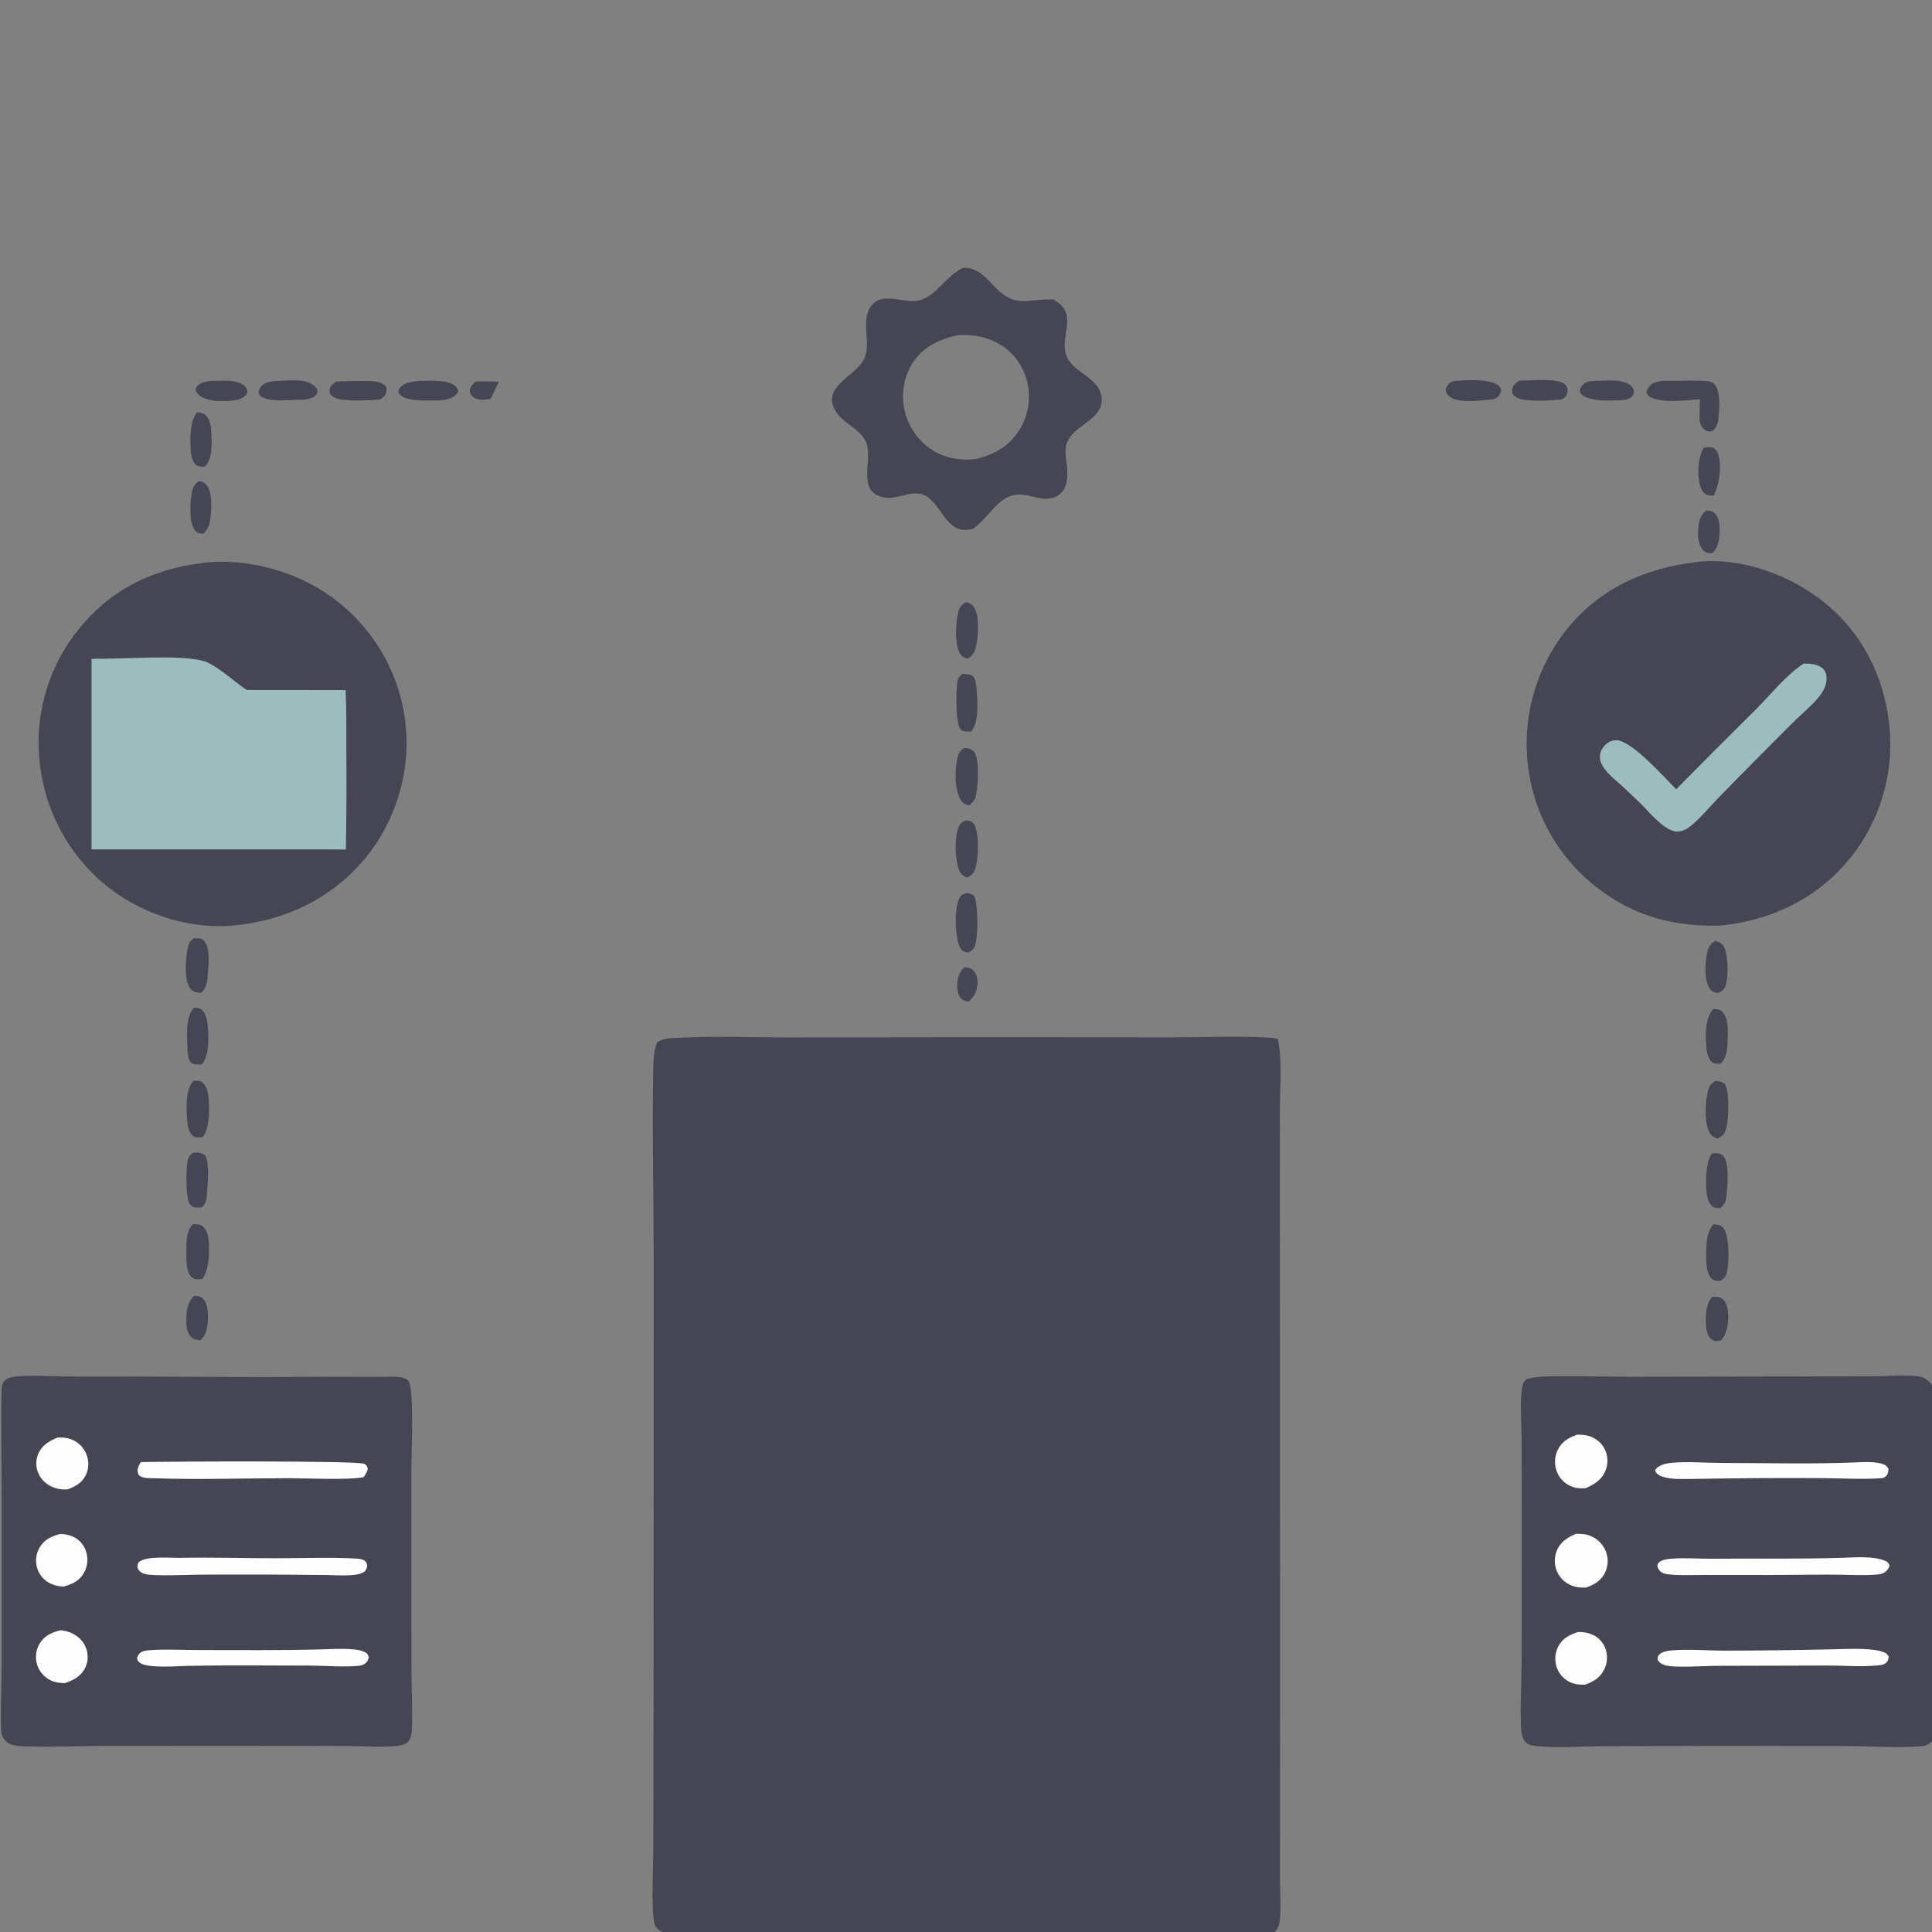 <?xml version="1.0" encoding="utf-8" ?>
<svg xmlns="http://www.w3.org/2000/svg" xmlns:xlink="http://www.w3.org/1999/xlink" width="917" height="917">
	<rect width="100%" height="100%" fill="#808080" stroke="none"/>
	<path fill="#454554" transform="scale(0.896 0.896)" d="M252.031 202.113C256.096 201.898 260.217 202.121 264.287 202.205L259.874 211.278Q258.762 211.506 257.638 211.664C255.336 211.964 252.172 211.705 250.352 210.067C249.401 209.212 248.808 208.312 248.863 206.985C248.951 204.844 250.588 203.462 252.031 202.113Z"/>
	<path fill="#454554" transform="scale(0.896 0.896)" d="M510.898 512.365C512.811 512.542 514.406 512.767 515.776 514.276C517.548 516.227 518.04 518.92 517.808 521.474C517.451 525.392 516.121 527.947 513.196 530.508C511.605 530.462 510.497 530.155 509.296 529.051C507.418 527.324 506.947 524.036 507.053 521.636C507.222 517.812 508.087 514.968 510.898 512.365Z"/>
	<path fill="#454554" transform="scale(0.896 0.896)" d="M903.662 270.501C903.934 270.499 904.207 270.492 904.48 270.494C906.225 270.506 907.5 270.939 908.706 272.249C910.813 274.539 911.031 278.841 910.927 281.754C910.775 286.012 910.297 290.07 906.994 293.062C906.741 293.063 906.488 293.074 906.236 293.063C904.585 292.99 903.214 292.599 902.103 291.345C899.55 288.461 899.3 283.716 899.602 280.081C899.936 276.065 900.56 273.16 903.662 270.501Z"/>
	<path fill="#454554" transform="scale(0.896 0.896)" d="M102.745 686.495C103.006 686.493 103.267 686.482 103.528 686.488C105.314 686.531 106.515 686.812 107.737 688.192C110.247 691.026 110.3 696.092 110.074 699.657C109.818 703.688 109.342 707.14 106.193 709.925C104.271 709.856 102.569 709.675 101.185 708.181C99 705.822 98.622 702.071 98.666 699.013C98.732 694.417 99.323 689.812 102.745 686.495Z"/>
	<path fill="#454554" transform="scale(0.896 0.896)" d="M907.035 687.022C909.165 686.932 910.974 686.851 912.716 688.334C914.533 689.882 915.226 692.973 915.384 695.229C915.732 700.217 915.175 706.111 911.737 709.923C910.949 710.118 910.027 710.405 909.218 710.424C908.028 710.453 907.139 710.006 906.287 709.196C904.062 707.083 903.703 703.396 903.63 700.515C903.516 695.985 903.787 690.429 907.035 687.022Z"/>
	<path fill="#454554" transform="scale(0.896 0.896)" d="M902.671 237.057C904.285 236.856 906.383 236.536 907.858 237.398C909.294 238.239 910.023 239.98 910.439 241.509C912.041 247.4 910.756 257.354 907.732 262.589C906.117 262.575 904.708 262.586 903.313 261.662C901.411 260.403 900.498 257.459 900.13 255.349C899.194 249.987 899.577 241.622 902.671 237.057Z"/>
	<path fill="#454554" transform="scale(0.896 0.896)" d="M115.293 201.736C118.905 201.629 122.972 201.423 126.392 202.689C128.683 203.536 130.038 204.551 131.055 206.776C130.998 207.938 131.046 208.48 130.185 209.384C127.766 211.925 123.817 212.145 120.55 212.398C116.471 212.506 112.127 212.574 108.299 210.984C106.067 210.057 104.61 208.942 103.666 206.703C103.831 205.423 103.826 205.095 104.829 204.174C107.576 201.653 111.833 201.782 115.293 201.736Z"/>
	<path fill="#454554" transform="scale(0.896 0.896)" d="M105.195 254.898C106.746 255.127 107.848 255.291 109.007 256.471C112.431 259.958 112.046 268.062 111.657 272.623C111.307 276.722 110.805 280.02 107.548 282.783C106.083 282.591 104.679 282.525 103.625 281.349C100.222 277.552 100.668 268.815 101.159 263.995C101.561 260.057 102.015 257.47 105.195 254.898Z"/>
	<path fill="#454554" transform="scale(0.896 0.896)" d="M908.609 498.44C910.612 499.091 912.266 499.582 913.272 501.612C915.448 506 915.815 518.318 913.837 522.747C912.949 524.737 911.683 525.32 909.782 526.044C907.904 525.6 906.636 525.248 905.537 523.494C902.672 518.92 903.182 509.814 904.344 504.662C905.044 501.558 905.9 500.145 908.609 498.44Z"/>
	<path fill="#454554" transform="scale(0.896 0.896)" d="M846.537 201.734C851.165 201.681 856.892 200.982 861.249 202.711C862.885 203.361 864.888 204.715 865.39 206.519C865.717 207.693 865.453 208.795 864.698 209.738C862.827 212.076 859.295 211.994 856.597 212.101C851.189 212.199 844.847 212.485 839.779 210.248C838.38 209.63 837.422 208.946 836.892 207.452C836.981 205.904 837.405 204.974 838.483 203.837C840.63 201.571 843.661 201.859 846.537 201.734Z"/>
	<path fill="#454554" transform="scale(0.896 0.896)" d="M104.468 218.43C105.88 218.568 107.514 218.727 108.655 219.674C111.345 221.907 111.849 226.281 111.982 229.544C112.21 235.108 112.588 242.883 108.58 247.191C106.887 247.241 105.15 247.351 103.778 246.153C101.912 244.524 101.306 241.401 101.092 239.066C100.55 233.145 100.431 223.123 104.468 218.43Z"/>
	<path fill="#454554" transform="scale(0.896 0.896)" d="M771.482 201.684C777.722 201.366 787.091 200.656 792.851 203.549C794.282 204.268 794.757 205.032 795.228 206.516C794.996 207.862 794.651 208.73 793.781 209.807C792.401 211.514 790.528 211.523 788.506 211.763C783.039 212.276 773.226 213.52 768.418 210.441C767.254 209.696 766.011 208.351 765.892 206.919C765.792 205.713 766.318 204.731 767.041 203.825C768.331 202.209 769.564 201.95 771.482 201.684Z"/>
	<path fill="#454554" transform="scale(0.896 0.896)" d="M511.507 318.946C513.212 319.332 514.643 319.765 515.695 321.273C518.943 325.927 518.266 336.251 517.18 341.621C516.506 344.95 515.622 347.042 512.727 348.896C511.269 348.576 509.921 348.16 508.997 346.902C505.522 342.17 506.209 330.872 507.333 325.396C507.992 322.19 508.761 320.782 511.507 318.946Z"/>
	<path fill="#454554" transform="scale(0.896 0.896)" d="M178.225 202.083C183.316 201.965 188.422 201.789 193.515 201.835C197.302 201.868 201.582 201.761 204.405 204.648C204.766 205.632 204.89 206.322 204.706 207.349C204.318 209.52 203.086 210.494 201.378 211.669C195.323 212.028 189.094 212.433 183.041 211.886C179.957 211.607 176.957 211.179 174.878 208.7C174.622 207.792 174.426 207.098 174.64 206.142C175.094 204.109 176.607 203.147 178.225 202.083Z"/>
	<path fill="#454554" transform="scale(0.896 0.896)" d="M906.953 611.032C907.666 610.937 908.364 610.868 909.085 610.885C910.757 610.924 911.813 611.177 912.96 612.508C916.183 616.246 915.108 627.961 914.627 632.803C914.304 636.054 913.942 637.796 911.386 639.907C910.04 639.948 908.747 640.046 907.542 639.299C905.134 637.806 904.334 634.292 904.045 631.691C903.436 626.202 903.424 615.414 906.953 611.032Z"/>
	<path fill="#454554" transform="scale(0.896 0.896)" d="M228.725 201.713C232.629 201.84 236.536 201.778 240.064 203.716C241.591 204.555 242.211 205.401 242.721 207.032C242.494 207.722 242.282 208.337 241.771 208.879C238.133 212.74 230.713 212.105 225.821 212.179C223.149 212.156 220.388 212.104 217.756 211.593C215.164 211.091 212.717 210.427 211.14 208.179C211.031 206.919 211.018 206.595 211.834 205.513C215.105 201.18 223.849 201.789 228.725 201.713Z"/>
	<path fill="#454554" transform="scale(0.896 0.896)" d="M149.777 201.703C154.332 201.483 159.281 200.97 163.613 202.684C165.759 203.534 167.196 204.672 168.15 206.777C168.07 208.213 168.063 208.512 166.989 209.588C164.71 211.871 160.113 211.747 157.125 211.814C152.167 211.964 143.011 212.899 138.643 210.27C137.49 209.576 137.274 208.991 136.92 207.746C137.166 206.555 137.5 205.717 138.27 204.782C140.967 201.511 145.947 201.927 149.777 201.703Z"/>
	<path fill="#454554" transform="scale(0.896 0.896)" d="M804.79 201.652C811.156 201.597 819.1 200.697 825.27 201.96C827.062 202.328 828.913 203.021 829.839 204.726Q829.953 204.937 830.045 205.159Q830.138 205.381 830.208 205.61Q830.277 205.84 830.324 206.076Q830.371 206.311 830.393 206.551Q830.416 206.79 830.415 207.03Q830.414 207.27 830.389 207.509Q830.364 207.748 830.316 207.983Q830.267 208.218 830.195 208.447C829.649 210.151 828.484 211.024 826.876 211.685C820.735 212.092 814.141 212.665 808.017 211.849C805.32 211.49 803.04 210.974 801.331 208.743C801.063 207.775 800.91 206.997 801.09 206.005C801.5 203.748 803.026 202.847 804.79 201.652Z"/>
	<path fill="#454554" transform="scale(0.896 0.896)" d="M907.508 534.481C909.481 534.568 911.178 534.615 912.589 536.214C915.667 539.704 915.33 546.108 915.17 550.473C915.002 555.058 914.964 560.099 911.43 563.408C909.726 563.431 908.305 563.737 906.884 562.594C904.77 560.895 904.074 557.094 903.874 554.564C903.371 548.209 903.193 539.586 907.508 534.481Z"/>
	<path fill="#454554" transform="scale(0.896 0.896)" d="M102.715 533.854C104.036 533.865 105.294 533.839 106.468 534.57C108.828 536.038 109.667 540.008 109.955 542.539C110.646 548.601 110.942 558.941 106.996 563.845C105.132 563.937 102.458 564.158 101.042 562.666C99.576 561.121 99.41 557.843 99.34 555.841C99.115 549.374 98.057 538.793 102.715 533.854Z"/>
	<path fill="#454554" transform="scale(0.896 0.896)" d="M511.729 434.571C512.578 434.709 513.504 434.817 514.309 435.131C515.328 435.528 515.899 436.272 516.344 437.242C518.822 442.638 518.411 455.204 516.384 460.747C515.532 463.079 514.376 463.828 512.191 464.877C510.104 463.992 508.906 463.093 508.062 460.964C505.853 455.395 505.424 443.335 508.005 437.727C508.801 435.997 509.975 435.178 511.729 434.571Z"/>
	<path fill="#454554" transform="scale(0.896 0.896)" d="M510.869 396.145C513.07 396.437 514.649 396.555 516.077 398.445C519.02 402.341 518.016 415.473 517.173 420.233C516.609 423.423 515.859 424.804 513.222 426.677C511.668 426.107 510.261 425.64 509.266 424.232C505.552 418.98 505.77 408.049 507.115 401.965C507.755 399.072 508.342 397.711 510.869 396.145Z"/>
	<path fill="#454554" transform="scale(0.896 0.896)" d="M102.488 610.58C104.938 610.49 106.743 610.486 108.707 612.082C111.086 616.198 109.998 627.253 109.661 632.076C109.439 635.247 109.319 637.45 106.796 639.647C105.639 639.654 104.393 639.722 103.248 639.56C101.965 639.377 101.081 638.693 100.412 637.601C98.276 634.117 98.553 619.341 99.322 615.168C99.755 612.814 100.507 611.889 102.488 610.58Z"/>
	<path fill="#454554" transform="scale(0.896 0.896)" d="M102.733 497.032C103.395 497.033 104.062 497.019 104.724 497.045C106.369 497.11 107.297 497.453 108.373 498.771C111.327 502.39 110.499 511.018 110.168 515.424C109.868 519.419 109.734 523.152 106.535 525.929C105.907 525.924 105.939 525.939 105.205 525.851C103.273 525.619 101.709 525.073 100.584 523.383C97.447 518.669 98.328 508.348 99.311 502.927C99.823 500.101 100.343 498.708 102.733 497.032Z"/>
	<path fill="#454554" transform="scale(0.896 0.896)" d="M509.827 357.057C511.545 357.119 514.29 356.993 515.567 358.409C516.904 359.892 517.146 363.028 517.307 364.939C517.827 371.139 518.752 382.464 514.457 387.49C513.57 387.516 512.673 387.541 511.786 387.496C510.71 387.442 509.479 387.123 508.785 386.233C506.055 382.73 506.426 365.594 507.223 360.949C507.564 358.961 508.204 358.191 509.827 357.057Z"/>
	<path fill="#454554" transform="scale(0.896 0.896)" d="M907.708 648.482C908.231 648.522 908.747 648.591 909.264 648.68C910.955 648.973 912.288 649.462 913.256 650.987C916.186 655.601 916.075 668.944 914.703 674.297C914.125 676.549 912.99 677.42 911.121 678.594C909.471 678.47 907.982 678.512 906.701 677.267C904.469 675.099 903.954 671.133 903.875 668.185C903.715 662.2 903.366 653.064 907.708 648.482Z"/>
	<path fill="#454554" transform="scale(0.896 0.896)" d="M102.22 648.474C103.904 648.485 105.674 648.357 107.122 649.361C109.374 650.923 110.242 654.313 110.5 656.882C111.084 662.692 110.839 672.843 107.122 677.543C105.387 677.718 103.053 677.947 101.656 676.679C98.43 673.752 98.703 667.652 98.725 663.679C98.753 658.696 98.446 652.184 102.22 648.474Z"/>
	<path fill="#454554" transform="scale(0.896 0.896)" d="M512.354 473.068C513.86 473.392 515.03 473.521 516.132 474.702C518.151 479.764 518.296 496.106 516.396 501.126C515.621 503.175 514.373 503.87 512.466 504.661C511.871 504.49 511.067 504.313 510.51 504.007C508.999 503.177 508.263 501.577 507.773 500.001C505.984 494.236 505.365 480.904 508.439 475.366C509.332 473.759 510.714 473.513 512.354 473.068Z"/>
	<path fill="#454554" transform="scale(0.896 0.896)" d="M102.42 572.562C103.993 572.501 105.804 572.227 107.111 573.281C109.443 575.159 110.246 578.732 110.493 581.564C110.998 587.344 111.17 597.724 107.321 602.322C105.551 602.574 103.492 602.818 102.031 601.582C99.962 599.833 99.326 596.464 99.16 593.904C98.756 587.665 98.008 577.463 102.42 572.562Z"/>
	<path fill="#454554" transform="scale(0.896 0.896)" d="M908.892 572.484C910.714 572.804 912.432 573.032 913.815 574.357C916.275 579.273 915.803 592.882 914.27 598.283C913.51 600.963 912.331 601.884 909.929 603.155C908.1 602.523 906.823 602.007 905.793 600.306C902.601 595.031 903.278 583.817 904.742 578.029C905.477 575.125 906.348 574.007 908.892 572.484Z"/>
	<path fill="#454554" transform="scale(0.896 0.896)" d="M887.493 201.752C892.644 201.709 897.917 201.478 903.05 201.805C904.892 201.922 907.027 202.112 908.282 203.61C911.366 207.287 910.863 215.28 910.511 219.839C910.269 222.99 909.77 226.104 907.281 228.257C905.788 228.691 904.885 228.775 903.49 227.98C901.547 226.873 900.922 225.291 900.424 223.205C900.385 223.04 900.35 222.875 900.312 222.71L900.467 211.476C893.71 212.031 879.612 213.801 873.8 210.08C872.631 209.332 872.456 208.785 872.18 207.479C872.638 206.068 873.187 205.181 874.242 204.118C877.239 201.097 883.511 201.808 887.493 201.752Z"/>
	<path fill="#454554" transform="scale(0.896 0.896)" d="M509.787 142.035C510.381 141.901 510.935 141.839 511.545 141.869C518.462 142.2 522.679 147.525 527.098 152.111C537.991 163.414 544.121 158.273 557.273 158.614L557.977 158.637C559.654 159.577 561.403 160.79 562.662 162.254C567.556 167.946 564.322 175.165 563.993 181.709C563.342 194.664 573.959 195.947 580.627 203.903C582.813 206.512 583.986 209.856 583.537 213.28C582.718 219.527 576.332 223.174 571.762 226.68C559.156 236.347 567.041 242.937 565.086 255.095C564.602 258.109 563.067 260.664 560.528 262.378C555.262 265.932 548.957 263.332 543.324 262.274C529.726 259.721 525.091 273.312 515.656 279.94C513.752 280.637 511.352 280.923 509.346 280.543C500.901 278.945 497.914 267.565 491.152 263.107C483.848 258.292 475.266 265.383 467.327 263.344C453.312 259.743 463.122 242.542 458.426 233.491C454.82 226.54 445.996 224.102 442.295 217.201C435.156 203.888 454.869 198.971 458.272 188.882C460.874 181.169 457.157 172.688 459.824 165.163C460.282 163.87 460.938 162.688 461.83 161.643C468.303 154.056 479.67 161.557 487.835 158.894C496.287 156.138 501.192 146.279 509.787 142.035ZM507.221 177.556C497.306 179.824 488.748 183.757 483.187 192.679C478.587 200.058 477.283 209.283 479.252 217.718Q479.443 218.533 479.674 219.337Q479.905 220.142 480.175 220.934Q480.446 221.725 480.755 222.503Q481.065 223.28 481.413 224.042Q481.761 224.803 482.146 225.546Q482.531 226.289 482.953 227.011Q483.375 227.734 483.832 228.435Q484.289 229.136 484.78 229.814Q485.271 230.491 485.796 231.143Q486.32 231.796 486.876 232.421Q487.433 233.046 488.019 233.643Q488.606 234.24 489.221 234.807Q489.837 235.374 490.48 235.91Q491.122 236.446 491.791 236.949Q492.46 237.452 493.153 237.921Q493.846 238.391 494.561 238.825C501.426 242.954 509.317 244.091 517.186 243.139C527.301 240.52 535.103 236.117 540.531 226.861Q540.948 226.147 541.329 225.414Q541.71 224.68 542.055 223.929Q542.399 223.177 542.705 222.409Q543.011 221.642 543.279 220.86Q543.547 220.078 543.776 219.283Q544.004 218.489 544.193 217.684Q544.382 216.879 544.53 216.066Q544.678 215.253 544.786 214.433Q544.894 213.614 544.961 212.79Q545.028 211.966 545.054 211.14Q545.08 210.314 545.064 209.487Q545.049 208.661 544.993 207.836Q544.936 207.011 544.839 206.19Q544.741 205.369 544.603 204.554Q544.465 203.739 544.287 202.932Q544.108 202.125 543.89 201.328Q543.687 200.57 543.447 199.822Q543.206 199.075 542.929 198.34Q542.652 197.605 542.338 196.885Q542.025 196.166 541.676 195.462Q541.327 194.759 540.944 194.073Q540.56 193.388 540.143 192.723Q539.726 192.057 539.277 191.414Q538.827 190.77 538.346 190.149Q537.865 189.529 537.354 188.933Q536.843 188.337 536.303 187.767Q535.763 187.197 535.195 186.655Q534.627 186.113 534.033 185.599Q533.439 185.086 532.82 184.603Q532.201 184.119 531.559 183.667Q530.917 183.216 530.253 182.796Q529.589 182.377 528.905 181.991C522.212 178.172 514.828 177.091 507.221 177.556Z"/>
	<path fill="#454554" transform="scale(0.896 0.896)" d="M898.869 297.708C898.989 297.686 899.108 297.654 899.23 297.641C922.654 295.099 948.285 304.604 966.407 319.131C986.228 335.02 997.935 358.159 1000.7 383.253Q1000.84 384.441 1000.95 385.633Q1001.05 386.824 1001.13 388.018Q1001.21 389.211 1001.26 390.407Q1001.31 391.602 1001.33 392.798Q1001.34 393.994 1001.33 395.19Q1001.32 396.386 1001.28 397.582Q1001.24 398.777 1001.17 399.972Q1001.1 401.166 1001 402.358Q1000.9 403.55 1000.77 404.739Q1000.64 405.928 1000.48 407.114Q1000.32 408.299 1000.13 409.48Q999.939 410.661 999.721 411.838Q999.502 413.014 999.254 414.184Q999.007 415.354 998.73 416.518Q998.453 417.682 998.147 418.838Q997.842 419.995 997.507 421.143Q997.173 422.292 996.81 423.432Q996.447 424.572 996.055 425.702Q995.664 426.832 995.245 427.953Q994.826 429.073 994.378 430.183Q993.931 431.292 993.457 432.39Q992.982 433.488 992.48 434.574Q991.979 435.66 991.45 436.733Q990.921 437.806 990.366 438.866Q989.811 439.926 989.23 440.971Q988.648 442.016 988.041 443.047Q987.433 444.078 986.801 445.093Q986.168 446.108 985.51 447.107Q984.852 448.106 984.169 449.088Q983.487 450.071 982.78 451.036Q982.073 452.001 981.343 452.948Q980.612 453.895 979.858 454.824C962.717 475.986 938.592 487.392 911.816 490.292C887.436 491.09 866.169 485.605 846.635 470.689Q845.691 469.974 844.766 469.235Q843.84 468.496 842.932 467.735Q842.025 466.974 841.137 466.19Q840.249 465.406 839.381 464.601Q838.512 463.796 837.664 462.969Q836.816 462.143 835.988 461.296Q835.161 460.448 834.355 459.581Q833.548 458.713 832.764 457.826Q831.979 456.939 831.217 456.033Q830.454 455.126 829.715 454.202Q828.975 453.277 828.258 452.334Q827.542 451.391 826.849 450.43Q826.156 449.47 825.487 448.493Q824.818 447.516 824.173 446.522Q823.528 445.529 822.908 444.519Q822.289 443.51 821.694 442.486Q821.099 441.462 820.53 440.423Q819.961 439.385 819.417 438.332Q818.874 437.28 818.357 436.215Q817.84 435.149 817.349 434.071Q816.859 432.993 816.395 431.903Q815.931 430.814 815.495 429.713Q815.058 428.612 814.649 427.501Q814.24 426.389 813.858 425.268Q813.476 424.147 813.122 423.017Q812.769 421.886 812.443 420.748Q812.117 419.609 811.82 418.463Q811.523 417.316 811.254 416.163Q810.985 415.01 810.744 413.85Q810.504 412.69 810.292 411.525Q810.081 410.36 809.898 409.189Q809.716 408.019 809.562 406.845Q809.404 405.649 809.275 404.45Q809.146 403.251 809.048 402.049Q808.949 400.847 808.88 399.642Q808.811 398.438 808.772 397.233Q808.732 396.027 808.723 394.821Q808.714 393.615 808.734 392.409Q808.755 391.203 808.805 389.998Q808.856 388.793 808.936 387.59Q809.016 386.386 809.126 385.185Q809.237 383.984 809.376 382.786Q809.516 381.588 809.686 380.394Q809.855 379.2 810.054 378.01Q810.253 376.82 810.481 375.636Q810.71 374.452 810.967 373.273Q811.225 372.095 811.512 370.923Q811.798 369.752 812.114 368.588Q812.43 367.424 812.774 366.268Q813.119 365.112 813.492 363.965Q813.865 362.818 814.266 361.68Q814.667 360.543 815.096 359.416Q815.526 358.289 815.983 357.173Q816.44 356.056 816.925 354.952Q817.409 353.847 817.921 352.755Q818.433 351.663 818.972 350.584Q819.51 349.505 820.076 348.439Q820.641 347.374 821.232 346.323Q821.824 345.272 822.441 344.236Q823.059 343.199 823.702 342.179Q824.344 341.158 825.012 340.154Q825.68 339.15 826.373 338.162Q827.066 337.175 827.782 336.205Q828.499 335.235 829.24 334.283C846.8 311.967 871.106 300.941 898.869 297.708Z"/>
	<path fill="#9CBCBD" transform="scale(0.896 0.896)" d="M955.481 351.521C958.738 351.435 962.75 351.779 965.384 353.931C966.723 355.026 967.377 356.585 967.547 358.28C967.989 362.689 965.747 366.529 963.016 369.787C959.452 374.041 955.023 377.621 951.057 381.502Q940.813 391.638 930.704 401.909Q920.204 412.423 909.856 423.087C905.39 427.761 901.045 433.034 896.085 437.174C893.991 438.921 891.642 440.369 888.845 440.503C882.174 440.823 873.792 430.281 869.404 425.975Q864.315 421.066 859.138 416.25C855.032 412.502 847.653 407.049 847.495 401.109C847.433 398.787 848.498 396.585 850.068 394.927C851.764 393.136 853.7 392.1 856.205 392.126C864.439 392.212 881.771 411.989 887.934 418.085Q909.162 396.561 930.651 375.298C938.503 367.4 946.104 357.593 955.481 351.521Z"/>
	<path fill="#454554" transform="scale(0.896 0.896)" d="M112.29 297.71C135.811 296.424 161.16 304.307 179.454 319.168Q180.392 319.918 181.312 320.69Q182.231 321.463 183.131 322.259Q184.03 323.055 184.91 323.873Q185.789 324.691 186.648 325.531Q187.506 326.371 188.343 327.232Q189.181 328.093 189.996 328.975Q190.811 329.857 191.604 330.759Q192.397 331.661 193.167 332.583Q193.937 333.505 194.683 334.446Q195.43 335.387 196.153 336.346Q196.875 337.305 197.574 338.282Q198.272 339.26 198.946 340.254Q199.619 341.248 200.267 342.259Q200.916 343.27 201.539 344.297Q202.161 345.324 202.758 346.367Q203.355 347.409 203.925 348.466Q204.496 349.523 205.039 350.594Q205.583 351.665 206.1 352.749Q206.616 353.833 207.106 354.93Q207.595 356.027 208.056 357.136Q208.518 358.245 208.951 359.365Q209.385 360.485 209.79 361.616Q210.195 362.746 210.572 363.887Q210.948 365.027 211.296 366.177Q211.644 367.327 211.963 368.484Q212.282 369.642 212.572 370.808Q212.862 371.974 213.122 373.146Q213.382 374.319 213.613 375.497Q213.844 376.676 214.045 377.86Q214.246 379.044 214.417 380.233Q214.589 381.422 214.73 382.614Q214.872 383.807 214.983 385.003C217.401 409.777 209.14 435.88 193.203 454.95C175.55 476.073 150.813 487.823 123.624 490.243C123.484 490.258 123.344 490.277 123.204 490.29C98.839 492.424 73.346 483.497 54.763 467.914Q53.859 467.143 52.974 466.35Q52.089 465.558 51.223 464.744Q50.358 463.93 49.512 463.095Q48.666 462.26 47.842 461.405Q47.017 460.55 46.213 459.675Q45.409 458.8 44.627 457.906Q43.844 457.012 43.084 456.099Q42.324 455.186 41.586 454.254Q40.848 453.323 40.133 452.374Q39.418 451.425 38.726 450.459Q38.035 449.493 37.367 448.51Q36.699 447.528 36.055 446.529Q35.411 445.531 34.792 444.517Q34.173 443.503 33.578 442.474Q32.984 441.445 32.415 440.402Q31.845 439.359 31.302 438.303Q30.758 437.246 30.24 436.177Q29.723 435.108 29.231 434.026Q28.739 432.944 28.274 431.851Q27.809 430.757 27.371 429.653Q26.933 428.549 26.521 427.434Q26.11 426.319 25.726 425.195Q25.342 424.071 24.985 422.937Q24.628 421.804 24.3 420.662Q23.971 419.521 23.67 418.371Q23.369 417.222 23.096 416.065Q22.823 414.909 22.578 413.746Q22.334 412.584 22.117 411.415Q21.901 410.247 21.713 409.074Q21.525 407.901 21.366 406.723Q21.207 405.546 21.076 404.365Q20.946 403.184 20.844 402Q20.735 400.815 20.656 399.628Q20.577 398.44 20.528 397.252Q20.478 396.063 20.459 394.873Q20.439 393.683 20.449 392.493Q20.459 391.303 20.498 390.114Q20.538 388.925 20.607 387.737Q20.677 386.549 20.776 385.363Q20.875 384.177 21.003 382.994Q21.131 381.811 21.29 380.632Q21.448 379.452 21.635 378.277Q21.822 377.102 22.039 375.932Q22.256 374.762 22.501 373.598Q22.747 372.434 23.022 371.276Q23.297 370.118 23.6 368.968Q23.904 367.817 24.236 366.674Q24.568 365.532 24.929 364.398Q25.29 363.264 25.678 362.139Q26.067 361.015 26.484 359.9Q26.901 358.785 27.345 357.682Q27.79 356.578 28.262 355.486Q28.734 354.393 29.233 353.313Q29.732 352.233 30.258 351.165Q30.783 350.098 31.336 349.044Q31.888 347.99 32.466 346.95Q33.045 345.91 33.649 344.885Q34.253 343.86 34.883 342.85Q35.513 341.84 36.167 340.847Q36.822 339.853 37.501 338.876Q38.18 337.899 38.884 336.939Q39.587 335.979 40.314 335.037Q41.041 334.095 41.792 333.172Q42.542 332.248 43.315 331.344C61.292 310.055 84.917 300.048 112.29 297.71Z"/>
	<path fill="#9CBCBD" transform="scale(0.896 0.896)" d="M63.898 348.758C74.452 348.567 102.25 346.841 110.633 351.239C117.787 354.993 123.974 361.001 130.732 365.501L183.048 365.59C183.627 375.797 183.414 386.164 183.465 396.388Q183.677 423.201 183.244 450.011L166.966 449.939L48.493 449.957L48.486 349.02L63.898 348.758Z"/>
	<path fill="#454554" transform="scale(0.896 0.896)" d="M8.632 729.152C17.083 728.343 26.039 729.065 34.54 729.165C47.575 729.319 60.617 729.177 73.654 729.208L138.739 729.498Q170.136 729.214 201.534 729.386C205.081 729.428 211.036 728.791 214.326 730.128C215.402 730.566 216.431 731.246 216.848 732.371C219.288 738.948 217.876 771.27 217.9 780.486L217.937 881.867C217.906 893.086 218.609 904.491 218.15 915.683C218.076 917.509 217.926 920.149 216.889 921.725C215.281 924.169 212.775 924.45 210.125 924.946C201.189 925.666 192.145 924.969 183.19 924.911L134.608 924.812L58.644 924.824C44.265 924.898 29.835 925.475 15.461 925.142C12.16 925.065 7.92 925.139 4.905 923.657C2.747 922.597 1.435 920.576 0.812 918.301C-0.121 914.892 0.914 888.781 0.896 883.19L0.849 785.194C0.856 769.398 0.44 753.505 0.809 737.72C0.851 735.917 0.72 733.752 1.755 732.201C3.354 729.802 6.012 729.55 8.632 729.152Z"/>
	<path fill="#FEFEFE" transform="scale(0.896 0.896)" d="M31.95 812.561C34.389 812.679 36.851 813.089 39.057 814.19Q39.633 814.477 40.177 814.82Q40.721 815.163 41.229 815.558Q41.736 815.954 42.201 816.398Q42.667 816.842 43.086 817.33Q43.504 817.819 43.872 818.346Q44.24 818.874 44.554 819.436Q44.867 819.998 45.123 820.588Q45.379 821.178 45.575 821.791C46.772 825.449 46.468 829.586 44.593 832.966C42.114 837.435 38.336 839.213 33.621 840.445C31.168 840.334 28.809 839.885 26.591 838.782C23.172 837.081 20.675 834.137 19.634 830.449Q19.438 829.77 19.313 829.075Q19.188 828.379 19.136 827.674Q19.084 826.97 19.105 826.264Q19.126 825.557 19.22 824.857Q19.314 824.157 19.48 823.47Q19.646 822.783 19.882 822.117Q20.118 821.451 20.422 820.813Q20.726 820.175 21.094 819.572C23.711 815.302 27.357 813.799 31.95 812.561Z"/>
	<path fill="#FEFEFE" transform="scale(0.896 0.896)" d="M31.976 863.597C34.059 863.809 36.269 864.28 38.167 865.179C41.64 866.823 44.427 869.664 45.683 873.327C46.829 876.666 46.699 880.313 45.119 883.495C42.833 888.1 38.964 890.015 34.353 891.593C31.594 891.528 29.119 891.275 26.622 890.007Q25.988 889.691 25.389 889.311Q24.791 888.931 24.235 888.492Q23.68 888.052 23.172 887.557Q22.665 887.062 22.212 886.517Q21.759 885.972 21.365 885.383Q20.971 884.794 20.639 884.168Q20.308 883.541 20.044 882.884Q19.779 882.226 19.584 881.545Q19.385 880.858 19.258 880.155Q19.131 879.451 19.078 878.738Q19.025 878.025 19.046 877.31Q19.067 876.596 19.163 875.887Q19.258 875.179 19.426 874.484Q19.595 873.789 19.834 873.115Q20.074 872.442 20.382 871.797Q20.69 871.152 21.064 870.542C23.706 866.302 27.386 864.808 31.976 863.597Z"/>
	<path fill="#FEFEFE" transform="scale(0.896 0.896)" d="M30.398 761.526C32.967 761.404 35.338 761.522 37.763 762.469Q38.448 762.729 39.101 763.06Q39.755 763.391 40.37 763.788Q40.986 764.185 41.556 764.645Q42.126 765.104 42.646 765.621Q43.165 766.137 43.627 766.706Q44.089 767.274 44.489 767.887Q44.89 768.501 45.223 769.153Q45.557 769.805 45.821 770.488C47.18 774.029 47.114 778.036 45.421 781.455C43.368 785.604 39.921 787.466 35.739 788.991C33.384 789.12 31.125 788.916 28.889 788.131C25.146 786.816 22.01 784.247 20.381 780.583Q20.11 779.982 19.902 779.356Q19.693 778.731 19.549 778.088Q19.404 777.445 19.325 776.79Q19.246 776.136 19.233 775.477Q19.22 774.818 19.273 774.161Q19.326 773.503 19.445 772.855Q19.564 772.207 19.748 771.574Q19.931 770.94 20.178 770.329C22.172 765.497 25.887 763.498 30.398 761.526Z"/>
	<path fill="#FEFEFE" transform="scale(0.896 0.896)" d="M169.814 873.733C175.576 873.651 188.901 872.546 193.55 875.315C194.769 876.041 194.997 876.618 195.356 877.936C195.044 879.205 194.659 880.193 193.622 881.067C192.671 881.867 191.326 882.292 190.104 882.411C181.718 883.228 172.353 882.334 163.884 882.323C142.315 882.294 120.705 882.032 99.142 882.457C94.04 882.561 77.91 883.957 73.937 880.696C72.794 879.758 72.772 879.446 72.642 878.079C73.012 877.248 73.358 876.413 74.034 875.772C75.442 874.438 77.795 874.253 79.629 874.128C88.112 873.547 97.148 874.084 105.687 874.075C127.053 874.051 148.458 874.332 169.814 873.733Z"/>
	<path fill="#FEFEFE" transform="scale(0.896 0.896)" d="M95.635 825.237C112.404 824.929 129.252 825.454 146.031 825.46C160.202 825.464 174.688 824.852 188.826 825.624C190.179 825.698 192.027 825.885 193.137 826.75C193.849 827.305 194.282 827.931 194.399 828.814C194.578 830.162 194.237 831.27 193.304 832.282C190.191 835.656 176.411 834.221 171.568 834.325Q138.656 833.93 105.742 834.147C99.943 834.156 81.454 835.096 76.742 833.787C74.909 833.278 73.971 832.535 72.968 830.956C72.657 829.501 72.849 828.976 73.379 827.651C77.018 824.031 90.119 825.354 95.635 825.237Z"/>
	<path fill="#FEFEFE" transform="scale(0.896 0.896)" d="M74.559 774.517C87.838 774.188 189.987 773.658 193.072 775.467C194.363 776.225 194.409 776.669 194.811 778.009C194.468 779.82 193.694 780.951 192.666 782.46C185.504 784.166 161.765 783.033 152.802 783.04C129.173 783.058 105.502 783.91 81.882 783.076C79.977 783.009 75.965 783.157 74.369 782.044C73.683 781.566 73.213 780.98 73.027 780.172C72.522 777.976 73.523 776.36 74.559 774.517Z"/>
	<path fill="#454554" transform="scale(0.896 0.896)" d="M1024 922.115C1021.95 923.781 1020.58 924.84 1017.88 925.044C1005.6 925.974 992.79 925.049 980.448 924.964L910.272 924.84L847.583 925.036C837.229 925.105 824.198 926.069 814.081 924.968C811.765 924.716 809.321 924.443 807.816 922.457C806.247 920.384 805.878 917.804 805.759 915.276C805.194 903.336 806.001 891.254 806.074 879.297L806.132 809.262L806.048 762.531C805.979 753.881 805.119 744.51 806.182 735.947C806.451 733.779 806.886 732.014 808.669 730.589C812.612 729.39 816.846 729.2 820.943 729.11C835.018 728.801 849.185 729.303 863.272 729.318L950.776 729.166L993.802 729.047C1001.05 728.983 1008.88 728.135 1016.05 729.09C1020.05 729.622 1021.64 731.453 1024 734.472L1024 922.115Z"/>
	<path fill="#FEFEFE" transform="scale(0.896 0.896)" d="M835.9 864.544C838.404 864.44 840.961 864.826 843.276 865.809Q843.886 866.062 844.467 866.375Q845.048 866.689 845.593 867.061Q846.139 867.432 846.644 867.857Q847.149 868.282 847.608 868.757Q848.067 869.232 848.475 869.75Q848.883 870.269 849.236 870.827Q849.589 871.385 849.883 871.976Q850.178 872.567 850.41 873.185Q850.655 873.849 850.832 874.534Q851.009 875.219 851.117 875.919Q851.225 876.618 851.262 877.325Q851.3 878.031 851.266 878.738Q851.233 879.445 851.129 880.145Q851.025 880.845 850.851 881.531Q850.678 882.217 850.437 882.883Q850.195 883.548 849.889 884.186C847.759 888.688 844.228 890.738 839.776 892.387C837.04 892.481 834.63 892.362 832.084 891.259Q831.468 890.998 830.88 890.677Q830.293 890.356 829.741 889.978Q829.189 889.599 828.677 889.167Q828.166 888.736 827.7 888.255Q827.234 887.774 826.819 887.249Q826.404 886.724 826.044 886.16Q825.683 885.596 825.381 884.999Q825.079 884.401 824.838 883.777Q824.582 883.112 824.393 882.425Q824.205 881.737 824.086 881.034Q823.967 880.331 823.92 879.62Q823.872 878.909 823.895 878.197Q823.919 877.484 824.014 876.778Q824.109 876.071 824.274 875.378Q824.439 874.685 824.672 874.011Q824.906 873.338 825.206 872.691C827.46 867.941 831.179 866.087 835.9 864.544Z"/>
	<path fill="#FEFEFE" transform="scale(0.896 0.896)" d="M835.381 760.003C837.544 759.947 839.692 760.069 841.771 760.728C845.487 761.905 848.575 764.397 850.229 767.959Q850.526 768.598 850.756 769.264Q850.986 769.931 851.147 770.617Q851.308 771.303 851.399 772.001Q851.49 772.7 851.509 773.405Q851.529 774.109 851.477 774.812Q851.424 775.515 851.301 776.209Q851.178 776.903 850.985 777.581Q850.792 778.258 850.531 778.913C848.546 783.922 844.587 786.299 839.916 788.356C837.427 788.506 835.206 788.417 832.839 787.549Q832.16 787.305 831.511 786.992Q830.862 786.678 830.25 786.297Q829.637 785.916 829.069 785.473Q828.5 785.03 827.981 784.529Q827.463 784.028 827 783.476Q826.537 782.923 826.135 782.324Q825.733 781.726 825.396 781.088Q825.059 780.451 824.792 779.781Q824.517 779.105 824.312 778.404Q824.107 777.703 823.974 776.985Q823.841 776.267 823.781 775.539Q823.722 774.812 823.736 774.081Q823.75 773.351 823.839 772.627Q823.927 771.902 824.088 771.19Q824.249 770.477 824.482 769.785Q824.715 769.093 825.016 768.428C827.166 763.709 830.752 761.679 835.381 760.003Z"/>
	<path fill="#FEFEFE" transform="scale(0.896 0.896)" d="M834.759 812.51C837.645 812.448 840.23 812.594 842.907 813.779Q843.576 814.068 844.212 814.423Q844.849 814.778 845.446 815.194Q846.044 815.611 846.596 816.086Q847.149 816.561 847.651 817.089Q848.153 817.617 848.6 818.193Q849.046 818.768 849.433 819.386Q849.819 820.004 850.141 820.657Q850.464 821.31 850.719 821.993Q850.969 822.658 851.152 823.344Q851.334 824.031 851.447 824.733Q851.56 825.434 851.602 826.144Q851.643 826.853 851.614 827.563Q851.584 828.273 851.484 828.976Q851.383 829.679 851.212 830.369Q851.042 831.059 850.803 831.728Q850.564 832.397 850.259 833.039C848.148 837.424 844.574 839.393 840.216 840.971C838.116 841.062 835.991 840.973 833.956 840.397C830.133 839.314 826.91 836.75 825.134 833.18Q824.813 832.539 824.559 831.868Q824.304 831.198 824.118 830.506Q823.932 829.813 823.816 829.106Q823.7 828.398 823.656 827.683Q823.612 826.967 823.639 826.25Q823.667 825.534 823.766 824.824Q823.865 824.114 824.035 823.417Q824.205 822.721 824.444 822.045C826.276 816.944 830.074 814.576 834.759 812.51Z"/>
	<path fill="#FEFEFE" transform="scale(0.896 0.896)" d="M982.002 774.726C986.608 774.478 991.917 774.155 996.412 775.258C998.35 775.734 999.368 776.365 1000.39 778.08C1000.4 779.305 1000.15 780.795 999.27 781.746C998.113 782.993 997.013 783 995.402 783.111C985.994 783.76 974.253 783.005 964.589 783.006Q930.703 782.804 896.823 783.448C891.759 783.418 885.997 783.845 881.118 782.379C879.238 781.814 877.718 781.033 876.793 779.243C876.953 778.298 876.763 778.633 877.426 777.915C879.35 775.83 882.858 775.142 885.554 774.893C894.143 774.099 903.416 774.95 912.101 774.963C935.349 774.997 958.779 775.612 982.002 774.726Z"/>
	<path fill="#FEFEFE" transform="scale(0.896 0.896)" d="M968.644 873.736C976.421 873.643 989.748 872.66 996.996 874.898C998.582 875.387 999.657 875.98 1000.48 877.485C1000.39 878.783 1000.28 879.689 999.314 880.664C997.848 882.136 995.5 882.133 993.559 882.303C985.211 883.036 976.43 882.252 968.027 882.286L909.75 882.439C903.433 882.415 887.159 883.649 882.048 882.131C880.261 881.6 879.05 880.847 878.1 879.191C878.105 877.833 878.064 877.455 879.058 876.397C880.433 874.934 883.506 874.439 885.384 874.276C894.543 873.479 904.452 874.397 913.713 874.396Q941.182 874.351 968.644 873.736Z"/>
	<path fill="#FEFEFE" transform="scale(0.896 0.896)" d="M976.065 825.223C982.815 824.993 992.108 824.19 998.405 826.727C999.836 827.303 1000.39 827.864 1000.94 829.279C1000.67 830.592 1000.15 831.296 999.217 832.22C998.035 833.396 996.731 833.829 995.113 834.007C987.992 834.792 976.191 834.064 968.579 834.114Q935.954 834.434 903.328 834.309C898.477 834.243 885.419 834.88 881.333 833.469Q881.05 833.37 880.78 833.239Q880.51 833.108 880.257 832.947Q880.003 832.786 879.77 832.597Q879.537 832.408 879.327 832.194Q879.116 831.98 878.932 831.743Q878.748 831.506 878.592 831.25Q878.436 830.993 878.31 830.721Q878.185 830.448 878.091 830.163C877.794 829.235 878.083 828.382 878.75 827.705C880.285 826.15 883.608 825.807 885.647 825.661C892.817 825.145 900.294 825.771 907.52 825.705C930.351 825.494 953.249 825.925 976.065 825.223Z"/>
	<path fill="#454554" transform="scale(0.896 0.896)" d="M351.941 1024C349.811 1022.8 347.351 1021.7 346.699 1019.1C344.876 1011.83 346.055 989.061 346.083 980.509L346.216 897.672L346.272 665.931C346.284 634.485 345.506 602.958 345.981 571.524C346.074 565.354 345.882 558.373 347.851 552.477C350.881 549.843 354.898 550 358.772 549.785C377.849 548.727 397.442 549.559 416.571 549.568L519.927 549.448L620.85 549.516C637.932 549.539 655.749 548.615 672.727 549.733Q674.82 549.87 676.872 550.307C679.38 562.149 678.033 574.579 677.979 586.602L677.961 635.874L678.097 846.709L678.084 962.48L678.052 995.953C678.071 1001.54 678.432 1007.17 678.227 1012.75C678.13 1015.38 678.07 1019.58 676.565 1021.76C676.028 1022.53 675.413 1023.27 674.819 1024L351.941 1024Z"/>
</svg>
